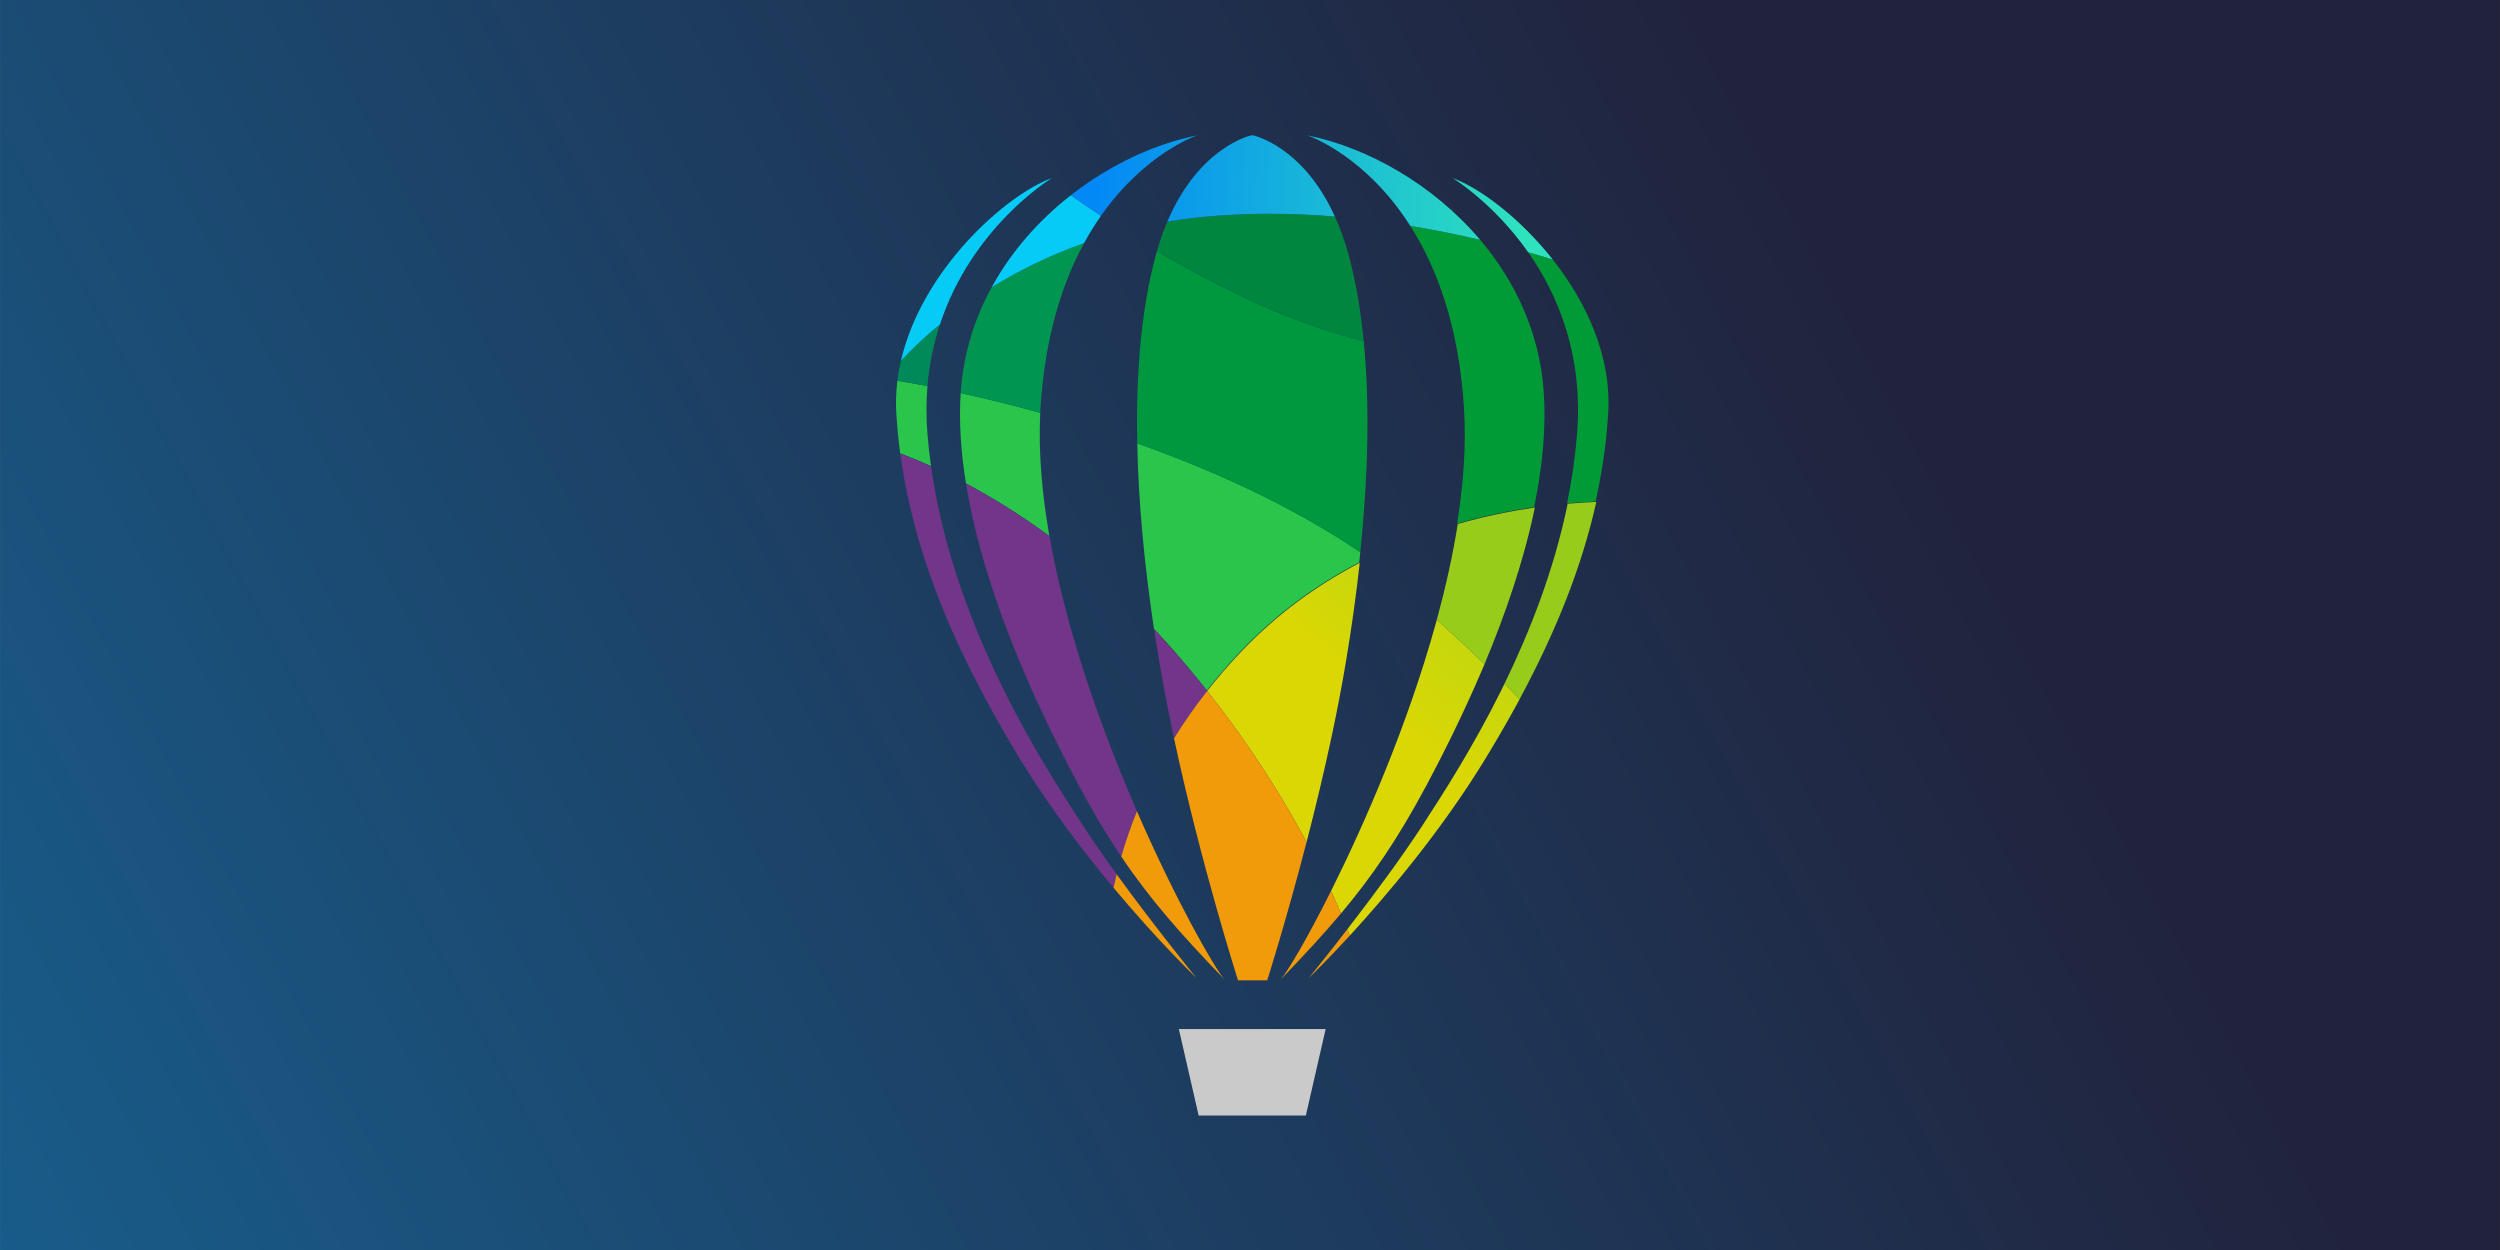 <?xml version="1.0" encoding="UTF-8" standalone="no"?>
<!-- Created with Inkscape (http://www.inkscape.org/) -->

<svg
   width="256"
   height="128"
   viewBox="0 0 67.733 33.867"
   version="1.1"
   id="svg1"
   sodipodi:docname="drawing2.svg"
   inkscape:version="1.3.2 (091e20e, 2023-11-25, custom)"
   xml:space="preserve"
   xmlns:inkscape="http://www.inkscape.org/namespaces/inkscape"
   xmlns:sodipodi="http://sodipodi.sourceforge.net/DTD/sodipodi-0.dtd"
   xmlns:xlink="http://www.w3.org/1999/xlink"
   xmlns="http://www.w3.org/2000/svg"
   xmlns:svg="http://www.w3.org/2000/svg"><sodipodi:namedview
     id="namedview1"
     pagecolor="#ffffff"
     bordercolor="#000000"
     borderopacity="0.25"
     inkscape:showpageshadow="2"
     inkscape:pageopacity="0.0"
     inkscape:pagecheckerboard="0"
     inkscape:deskcolor="#d1d1d1"
     inkscape:document-units="mm"
     inkscape:zoom="0.50000001"
     inkscape:cx="-14"
     inkscape:cy="498.99999"
     inkscape:window-width="2515"
     inkscape:window-height="1456"
     inkscape:window-x="3647"
     inkscape:window-y="1945"
     inkscape:window-maximized="0"
     inkscape:current-layer="layer2"
     showguides="true" /><defs
     id="defs1"><linearGradient
       id="linearGradient114"
       inkscape:collect="always"><stop
         style="stop-color:#185e8d;stop-opacity:1;"
         offset="0"
         id="stop114" /><stop
         style="stop-color:#21223b;stop-opacity:1;"
         offset="1"
         id="stop115" /></linearGradient><linearGradient
       id="SVGID_1_-6"
       gradientUnits="userSpaceOnUse"
       x1="-44827.844"
       y1="22705.225"
       x2="-44251.562"
       y2="22687.76"
       gradientTransform="matrix(0.253,0,0,-0.253,11407.768,5761.934)"><stop
         offset="0"
         style="stop-color:#0288F7"
         id="stop7-7" /><stop
         offset="1"
         style="stop-color:#2EE2BD"
         id="stop8-4" /></linearGradient><linearGradient
       id="SVGID_2_"
       gradientUnits="userSpaceOnUse"
       x1="-44783.742"
       y1="21855.781"
       x2="-44925.496"
       y2="22206.326"
       gradientTransform="matrix(0.022,0,0,-0.022,1232.87,577.737)"><stop
         offset="0"
         style="stop-color:#CB1918"
         id="stop9" /><stop
         offset="0.388"
         style="stop-color:#A2183D"
         id="stop10" /><stop
         offset="0.749"
         style="stop-color:#902869"
         id="stop11" /><stop
         offset="1"
         style="stop-color:#73358A"
         id="stop12" /></linearGradient><linearGradient
       id="SVGID_3_"
       gradientUnits="userSpaceOnUse"
       x1="-44855.375"
       y1="21826.824"
       x2="-44997.133"
       y2="22177.373"
       gradientTransform="matrix(0.022,0,0,-0.022,1232.87,577.737)"><stop
         offset="0"
         style="stop-color:#CB1918"
         id="stop13" /><stop
         offset="0.388"
         style="stop-color:#A2183D"
         id="stop14" /><stop
         offset="0.749"
         style="stop-color:#902869"
         id="stop15" /><stop
         offset="1"
         style="stop-color:#73358A"
         id="stop16" /></linearGradient><linearGradient
       id="SVGID_4_"
       gradientUnits="userSpaceOnUse"
       x1="-44658.57"
       y1="21906.41"
       x2="-44800.328"
       y2="22256.963"
       gradientTransform="matrix(0.022,0,0,-0.022,1232.87,577.737)"><stop
         offset="0"
         style="stop-color:#CB1918"
         id="stop17" /><stop
         offset="0.388"
         style="stop-color:#A2183D"
         id="stop18" /><stop
         offset="0.749"
         style="stop-color:#902869"
         id="stop19" /><stop
         offset="1"
         style="stop-color:#73358A"
         id="stop20" /></linearGradient><linearGradient
       id="SVGID_5_"
       gradientUnits="userSpaceOnUse"
       x1="-44367.238"
       y1="22104.824"
       x2="-44572.949"
       y2="21880.125"
       gradientTransform="matrix(0.022,0,0,-0.022,1232.87,577.737)"><stop
         offset="0"
         style="stop-color:#ADD816"
         id="stop21" /><stop
         offset="1"
         style="stop-color:#DBD704"
         id="stop22" /></linearGradient><linearGradient
       id="SVGID_6_"
       gradientUnits="userSpaceOnUse"
       x1="-44522.801"
       y1="21673.092"
       x2="-44697.914"
       y2="21968.398"
       gradientTransform="matrix(0.022,0,0,-0.022,1232.87,577.737)"><stop
         offset="0"
         style="stop-color:#E1282B"
         id="stop23-5" /><stop
         offset="0.388"
         style="stop-color:#E3402A"
         id="stop24-9" /><stop
         offset="0.702"
         style="stop-color:#E76226"
         id="stop25-1" /><stop
         offset="1"
         style="stop-color:#F19A0A"
         id="stop26-6" /></linearGradient><linearGradient
       id="SVGID_7_"
       gradientUnits="userSpaceOnUse"
       x1="-44511.613"
       y1="21679.725"
       x2="-44686.727"
       y2="21975.033"
       gradientTransform="matrix(0.022,0,0,-0.022,1232.87,577.737)"><stop
         offset="0"
         style="stop-color:#E1282B"
         id="stop27-9" /><stop
         offset="0.388"
         style="stop-color:#E3402A"
         id="stop28-3" /><stop
         offset="0.702"
         style="stop-color:#E76226"
         id="stop29-1" /><stop
         offset="1"
         style="stop-color:#F19A0A"
         id="stop30-3" /></linearGradient><linearGradient
       id="SVGID_8_"
       gradientUnits="userSpaceOnUse"
       x1="-44541.391"
       y1="21662.082"
       x2="-44716.5"
       y2="21957.383"
       gradientTransform="matrix(0.022,0,0,-0.022,1232.87,577.737)"><stop
         offset="0"
         style="stop-color:#E1282B"
         id="stop31" /><stop
         offset="0.388"
         style="stop-color:#E3402A"
         id="stop32" /><stop
         offset="0.702"
         style="stop-color:#E76226"
         id="stop33" /><stop
         offset="1"
         style="stop-color:#F19A0A"
         id="stop34" /></linearGradient><linearGradient
       id="SVGID_9_"
       gradientUnits="userSpaceOnUse"
       x1="-44637.914"
       y1="21604.84"
       x2="-44813.027"
       y2="21900.148"
       gradientTransform="matrix(0.022,0,0,-0.022,1232.87,577.737)"><stop
         offset="0"
         style="stop-color:#E1282B"
         id="stop35" /><stop
         offset="0.388"
         style="stop-color:#E3402A"
         id="stop36" /><stop
         offset="0.702"
         style="stop-color:#E76226"
         id="stop37" /><stop
         offset="1"
         style="stop-color:#F19A0A"
         id="stop38" /></linearGradient><linearGradient
       id="SVGID_10_"
       gradientUnits="userSpaceOnUse"
       x1="-44670.285"
       y1="21585.648"
       x2="-44845.395"
       y2="21880.951"
       gradientTransform="matrix(0.022,0,0,-0.022,1232.87,577.737)"><stop
         offset="0"
         style="stop-color:#E1282B"
         id="stop39" /><stop
         offset="0.388"
         style="stop-color:#E3402A"
         id="stop40" /><stop
         offset="0.702"
         style="stop-color:#E76226"
         id="stop41-5" /><stop
         offset="1"
         style="stop-color:#F19A0A"
         id="stop42-6" /></linearGradient><linearGradient
       inkscape:collect="always"
       xlink:href="#linearGradient114"
       id="linearGradient115"
       x1="202.276"
       y1="104.64"
       x2="255.001"
       y2="76.585"
       gradientUnits="userSpaceOnUse" /></defs><g
     inkscape:label="Layer 1"
     inkscape:groupmode="layer"
     id="layer1"
     transform="translate(-203.2,-67.733)"><rect
       style="opacity:1;fill:#292929;fill-opacity:1;stroke-width:0.788;stroke-miterlimit:5.2;stroke-dasharray:1.025"
       id="rect1-6-2"
       width="67.733"
       height="33.867"
       x="135.467"
       y="67.733"
       inkscape:label="rect_3-3"
       inkscape:export-filename="..\..\domain\RefugeLab\content\tools\img_adobefont.svg"
       inkscape:export-xdpi="96"
       inkscape:export-ydpi="96" /><rect
       style="fill:url(#linearGradient115);fill-opacity:1;stroke-width:0.788;stroke-miterlimit:5.2;stroke-dasharray:1.025"
       id="rect1-7-4-8"
       width="67.733"
       height="33.867"
       x="203.2"
       y="67.733"
       inkscape:label="rect_3-4" /></g><g
     inkscape:groupmode="layer"
     id="layer2"
     inkscape:label="Layer 2"
     transform="translate(-203.2,-67.733)"><g
       id="g113"
       transform="matrix(0.912,0,0,0.912,19.58,7.407)"><g
         id="g9-6"
         transform="matrix(0.088,0,0,0.088,227.956,70.167)"><path
           class="st9"
           d="M 11.81,111.67 C 7.77,109.83 4.27,108.41 1.41,107.34 0.81,102.85 0.37,98.35 0.1,93.83 -0.12,90.11 0.02,86.44 0.46,82.84 c 2.43,0.4 5.87,1 10.15,1.83 -0.42,5.11 -0.46,10.49 0,16.17 0.29,3.63 0.69,7.24 1.2,10.83 z m 39.96,23.59 C 41.55,127.76 31.95,121.95 23.61,117.49 21.92,107.1 21.2,96.8 21.83,87 c 7.71,1.7 16.83,3.9 26.86,6.69 -0.66,13.11 0.57,27.21 3.08,41.57 z m 104.96,5.47 c -0.1,1.13 -0.23,2.28 -0.35,3.43 -13.96,7.29 -27.86,17.12 -40.35,30.37 -4.04,4.28 -7.72,8.58 -11.09,12.86 -3.78,-4.78 -7.81,-9.62 -12.09,-14.48 -1.92,-2.17 -3.84,-4.28 -5.78,-6.34 -3.21,-21.5 -5.25,-42.71 -5.63,-62.59 24.85,8.82 51.68,20.79 75.29,36.75 z"
           id="path1-2"
           style="fill:#2ac64b" /><path
           class="st13"
           d="M 14.86,63.78 C 12.77,70.12 11.25,77.08 10.61,84.67 6.33,83.84 2.89,83.24 0.46,82.84 0.73,80.57 1.14,78.33 1.65,76.12 4.7,72.84 9.11,68.51 14.86,63.78 Z"
           id="path2-62"
           style="fill:#008a5a" /><path
           class="st14"
           d="M 63.49,36.38 C 56.14,49.86 50.25,68.03 48.76,92.27 48.74,92.74 48.71,93.22 48.69,93.69 38.66,90.9 29.55,88.71 21.84,87 21.85,86.67 21.88,86.36 21.9,86.03 22.86,73.32 26.61,61.66 32.28,51.31 41.05,45.9 51.44,40.64 63.49,36.38 Z"
           id="path3-88"
           style="fill:#009550" /><path
           class="st15"
           d="M 156.73,140.73 C 133.12,124.77 106.29,112.8 81.44,103.98 80.96,80.3 82.8,58.53 87.7,40.49 c 0.13,-0.5 0.27,-0.99 0.41,-1.47 19.71,11.65 45.39,24.64 69.77,30.34 2.13,21.5 1.49,45.93 -1.15,71.37 z"
           id="path4-11"
           style="fill:#00983e" /><path
           class="st16"
           d="m 240.42,93.83 c -0.6,10 -2.03,19.9 -4.25,29.8 -2.81,0.11 -6.05,0.29 -9.64,0.6 1.58,-7.63 2.74,-15.44 3.38,-23.39 2.14,-26.76 -6.51,-47.14 -16.51,-61.37 2.93,0.83 5.71,1.65 8.3,2.45 11.23,14.24 19.9,32.54 18.72,51.91 z m -24.99,31.69 c -7.83,1.12 -16.67,2.87 -26,5.54 2.14,-13.43 3.07,-26.55 2.32,-38.79 -1.7,-27.91 -9.26,-47.76 -18.15,-61.7 8.36,1.38 16.29,3.01 23.61,4.72 11.67,13.78 19.93,30.98 21.41,50.75 0.94,12.6 -0.41,26.04 -3.19,39.48 z"
           id="path5-3"
           style="fill:#009a37" /><path
           class="st12"
           d="M 157.88,69.36 C 133.5,63.65 107.82,50.66 88.11,39.02 c 1.04,-3.61 2.2,-6.89 3.48,-9.87 3.61,-0.62 7.33,-1.12 11.16,-1.51 15.4,-1.57 30.78,-1.42 45.42,-0.22 1.73,3.82 3.31,8.15 4.65,13.07 2.38,8.8 4.05,18.49 5.06,28.87 z"
           id="path6-6"
           style="fill:#00863f" /><path
           class="st17"
           d="m 52.63,14.42 c -0.81,0.5 -27,16.62 -37.77,49.35 C 9.11,68.5 4.7,72.84 1.66,76.11 8.78,45.23 37.2,20.01 52.63,14.42 Z M 69.2,27.16 c -1.97,2.8 -3.89,5.87 -5.71,9.22 -12.04,4.26 -22.44,9.52 -31.21,14.94 6.71,-12.31 16.14,-22.8 26.77,-31.12 2.52,1.8 5.97,4.19 10.15,6.96 z"
           id="path7-3"
           style="fill:#06cbf6" /><linearGradient
           id="linearGradient2"
           gradientUnits="userSpaceOnUse"
           x1="-44827.844"
           y1="22705.225"
           x2="-44251.562"
           y2="22687.76"
           gradientTransform="matrix(0.253,0,0,-0.253,11407.768,5761.934)"><stop
             offset="0"
             style="stop-color:#0288F7"
             id="stop1-1" /><stop
             offset="1"
             style="stop-color:#2EE2BD"
             id="stop2-5" /></linearGradient><path
           class="st0"
           d="m 221.7,41.92 c -2.59,-0.8 -5.37,-1.62 -8.3,-2.45 -11.82,-16.82 -25.53,-25.06 -25.53,-25.06 9.09,3.29 22.72,13.42 33.83,27.51 z m -24.49,-6.63 c -7.31,-1.71 -15.24,-3.34 -23.6,-4.72 -15,-23.56 -33.84,-30.25 -34.76,-30.56 20.19,4.05 42.45,16.5 58.36,35.28 z m -49.04,-7.87 c -14.64,-1.21 -30.02,-1.35 -45.42,0.22 -3.83,0.39 -7.54,0.89 -11.16,1.51 C 102.41,3.65 120.01,0 120.01,0 h 0.5 c 0,0 16.8,3.48 27.66,27.42 z M 101.68,0.01 C 100.81,0.31 83.77,6.36 69.2,27.16 65.03,24.4 61.57,22.01 59.05,20.21 72.33,9.83 87.51,2.85 101.68,0.01 Z"
           id="path8-4"
           style="fill:url(#SVGID_1_-6)" /><path
           class="st11"
           d="m 120.26,330.92 h 18.09 l 6.69,-29.2 H 95.48 l 6.69,29.2 z"
           id="path9-5"
           style="fill:#cbcaca;fill-opacity:1" /></g><path
         class="st1"
         d="m 232.532,87.804 c 0.307,0.633 0.599,1.199 0.851,1.671 0.432,0.808 0.842,1.495 1.266,2.12 0.122,-0.428 0.275,-0.88 0.465,-1.349 -0.329,-0.753 -0.658,-1.563 -0.972,-2.406 -0.682,-1.831 -1.287,-3.824 -1.625,-5.759 -0.9,-0.66 -1.746,-1.172 -2.481,-1.564 0.42,2.605 1.527,5.287 2.496,7.287 z"
         id="path12-0"
         style="fill:url(#SVGID_2_);stroke-width:0.088" /><path
         class="st2"
         d="m 231.093,87.771 c 0.174,0.303 0.354,0.608 0.541,0.915 0.875,1.434 1.885,2.759 2.785,3.835 0.026,-0.13 0.057,-0.265 0.092,-0.402 -0.364,-0.5 -0.719,-1.008 -1.024,-1.479 -0.438,-0.674 -1.071,-1.651 -1.732,-2.853 -1.131,-2.062 -2.339,-4.789 -2.758,-7.784 -0.356,-0.162 -0.664,-0.287 -0.915,-0.381 0.362,2.684 1.389,5.32 3.013,8.148 z"
         id="path16"
         style="fill:url(#SVGID_3_);stroke-width:0.088" /><path
         class="st3"
         d="m 235.784,85.84 c 0.114,0.678 0.247,1.367 0.39,2.048 0.014,0.065 0.027,0.129 0.041,0.195 0.287,-0.464 0.614,-0.936 0.984,-1.408 -0.344,-0.434 -0.699,-0.86 -1.065,-1.276 -0.169,-0.191 -0.338,-0.377 -0.509,-0.558 0.05,0.332 0.102,0.665 0.159,0.999 z"
         id="path20"
         style="fill:url(#SVGID_4_);stroke-width:0.088" /><path
         class="st10"
         d="m 247.91,81.11 c -0.405,1.968 -1.119,3.791 -1.878,5.35 0.153,0.154 0.303,0.308 0.448,0.46 1.082,-2.011 1.851,-3.935 2.28,-5.862 -0.248,0.01 -0.533,0.025 -0.85,0.053 z m -3.266,0.602 c -0.149,0.94 -0.363,1.897 -0.622,2.845 0.448,0.403 0.936,0.855 1.417,1.319 0.602,-1.436 1.164,-3.045 1.495,-4.652 -0.691,0.1 -1.468,0.254 -2.29,0.488 z"
         id="path21"
         style="fill:#97cc1a;stroke-width:0.088" /><path
         class="st4"
         d="m 238.177,85.54 c -0.356,0.377 -0.68,0.756 -0.977,1.134 1.294,1.635 2.256,3.19 2.953,4.49 0.253,-0.978 0.515,-2.06 0.751,-3.169 0.152,-0.715 0.292,-1.44 0.412,-2.155 0.168,-0.997 0.308,-1.993 0.416,-2.974 -1.231,0.642 -2.454,1.507 -3.554,2.674 z m 7.855,0.92 c -0.029,0.06 -0.058,0.119 -0.087,0.178 -0.859,1.733 -1.762,3.125 -2.332,4.003 -0.658,1.014 -1.545,2.201 -2.248,3.11 0.025,0.067 0.05,0.13 0.073,0.189 1.089,-1.186 2.711,-3.096 4.027,-5.253 0.33,-0.542 0.639,-1.075 0.927,-1.602 0.03,-0.055 0.06,-0.109 0.089,-0.165 -0.145,-0.152 -0.295,-0.306 -0.448,-0.46 z m -2.01,-1.903 -0.034,0.123 c -0.834,3.012 -2.104,5.929 -3.11,7.94 0.109,0.239 0.209,0.462 0.296,0.666 0.928,-1.105 1.693,-2.223 2.542,-3.811 0.466,-0.874 1.07,-2.065 1.647,-3.42 l 0.076,-0.18 c -0.481,-0.463 -0.97,-0.915 -1.417,-1.319 z"
         id="path22"
         style="fill:url(#SVGID_5_);stroke-width:0.088" /><path
         class="st5"
         d="m 239.387,95.242 c 0.678,-0.703 1.259,-1.327 1.786,-1.956 -0.087,-0.204 -0.186,-0.426 -0.296,-0.666 -0.712,1.425 -1.292,2.394 -1.49,2.622 z"
         id="path26"
         style="fill:url(#SVGID_6_);stroke-width:0.088" /><path
         class="st6"
         d="m 240.221,95.199 c 0.036,-0.035 0.517,-0.498 1.218,-1.26 -0.024,-0.06 -0.048,-0.122 -0.073,-0.189 -0.629,0.814 -1.108,1.405 -1.145,1.449 z"
         id="path30"
         style="fill:url(#SVGID_7_);stroke-width:0.088" /><path
         class="st7"
         d="m 236.215,88.082 c 0.802,3.75 1.901,7.189 1.901,7.189 h 0.867 c 0,0 0.558,-1.747 1.17,-4.108 -0.697,-1.3 -1.659,-2.854 -2.953,-4.49 -0.371,0.473 -0.698,0.944 -0.985,1.409 z"
         id="path34-4"
         style="fill:url(#SVGID_8_);stroke-width:0.088" /><path
         class="st8"
         d="m 234.648,91.595 c 0.876,1.301 1.8,2.336 3.063,3.646 -0.294,-0.337 -1.434,-2.318 -2.598,-4.994 -0.19,0.468 -0.343,0.92 -0.465,1.348 z"
         id="path38-0"
         style="fill:url(#SVGID_9_);stroke-width:0.088" /><path
         class="st18"
         d="m 234.418,92.521 c 1.322,1.583 2.406,2.625 2.461,2.678 -0.058,-0.072 -1.252,-1.54 -2.37,-3.08 -0.034,0.137 -0.064,0.271 -0.092,0.402 z"
         id="path42-1"
         style="fill:url(#SVGID_10_);stroke-width:0.088" /></g></g></svg>
